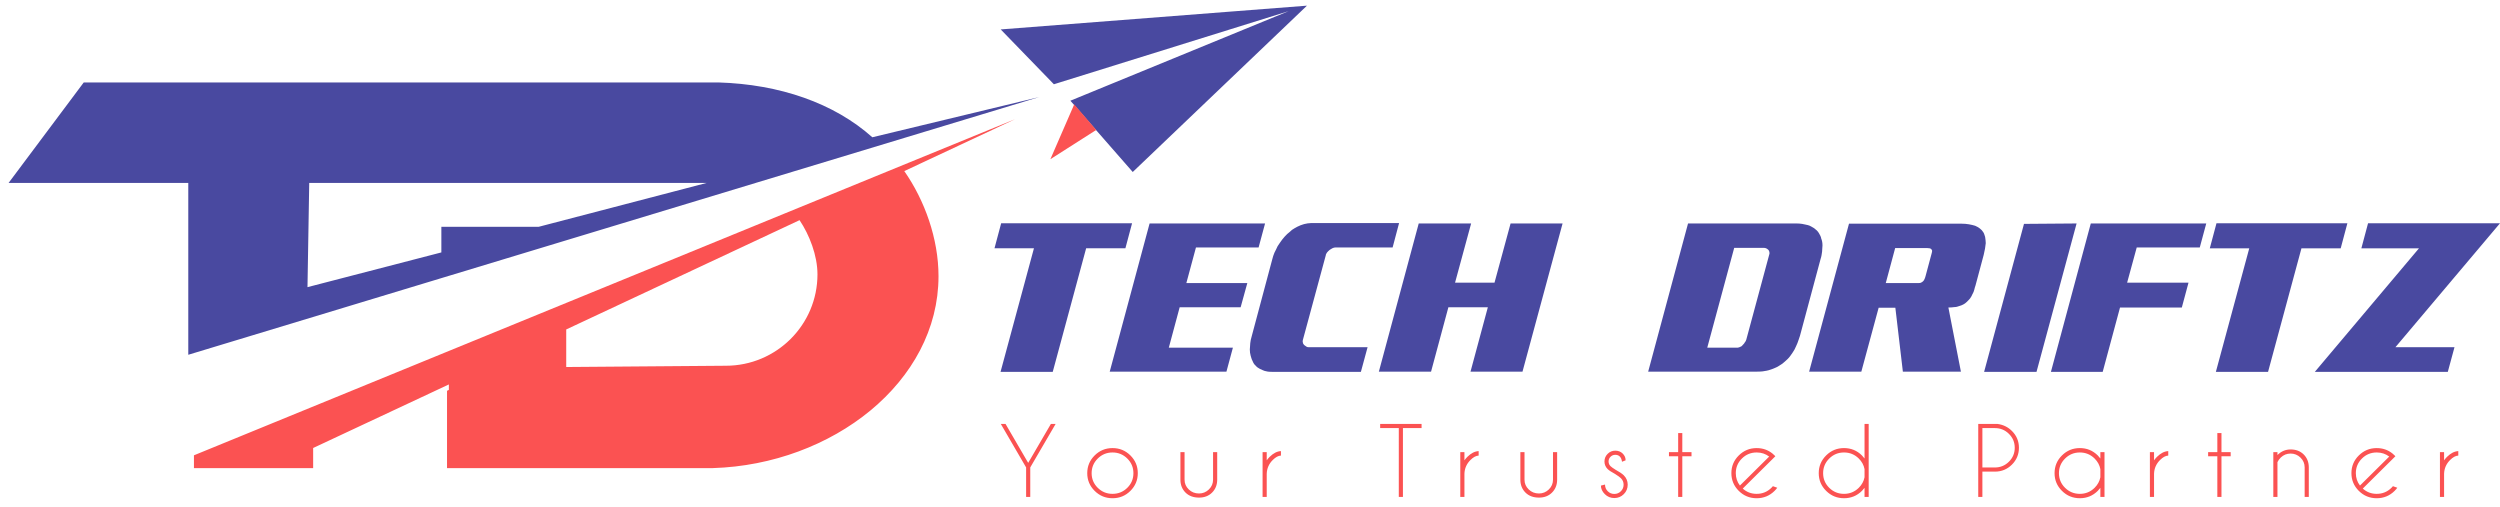 <?xml version="1.0" encoding="utf-8"?>
<!-- Generator: Adobe Illustrator 16.0.0, SVG Export Plug-In . SVG Version: 6.00 Build 0)  -->
<!DOCTYPE svg PUBLIC "-//W3C//DTD SVG 1.1//EN" "http://www.w3.org/Graphics/SVG/1.1/DTD/svg11.dtd">
<svg version="1.1" id="Layer_1" xmlns="http://www.w3.org/2000/svg" xmlns:xlink="http://www.w3.org/1999/xlink" x="0px" y="0px"
	 width="441.494px" height="89.5px" viewBox="0 0 441.494 89.5" enable-background="new 0 0 441.494 89.5" xml:space="preserve">
<g>
	<path fill-rule="evenodd" clip-rule="evenodd" fill="#4949A0" d="M423.022,61.32h10.434l-1.18,4.352H408.79l18.398-21.823h-10.176
		l1.18-4.424h23.302L423.022,61.32z M406.431,43.849l-5.899,21.823h-9.217l5.898-21.823h-6.968l1.18-4.424h23.117l-1.18,4.424
		H406.431z M377.34,43.703l-1.695,6.214h10.84l-1.18,4.387h-10.914l-3.061,11.369h-9.144l7.042-26.209h20.39l-1.144,4.24H377.34z
		 M350.389,65.672l7.042-26.136l9.291-0.073l-7.079,26.209H350.389z M350.314,45.019l-1.438,5.373
		c-0.05,0.122-0.093,0.256-0.13,0.402c-0.036,0.146-0.067,0.268-0.092,0.365c-0.024,0.122-0.068,0.256-0.129,0.402
		c-0.062,0.146-0.129,0.28-0.203,0.401c-0.05,0.122-0.11,0.25-0.185,0.384c-0.073,0.135-0.147,0.251-0.221,0.348
		c-0.074,0.098-0.172,0.207-0.295,0.329s-0.234,0.231-0.332,0.329c-0.073,0.073-0.16,0.146-0.258,0.219
		c-0.099,0.073-0.197,0.135-0.295,0.183c-0.099,0.05-0.216,0.104-0.351,0.165c-0.136,0.061-0.265,0.104-0.387,0.128
		c-0.124,0.049-0.259,0.091-0.406,0.128c-0.147,0.036-0.295,0.055-0.442,0.055c-0.172,0.024-0.344,0.043-0.516,0.055
		c-0.173,0.013-0.356,0.019-0.554,0.019l2.213,11.332h-10.25l-1.327-11.295h-2.95l-3.06,11.295h-9.218l7.042-26.135h19.873
		c0.467,0,0.903,0.036,1.309,0.109c0.406,0.073,0.769,0.158,1.088,0.256c0.295,0.122,0.571,0.28,0.83,0.475
		c0.258,0.195,0.46,0.415,0.607,0.658c0.074,0.098,0.135,0.227,0.185,0.385c0.049,0.158,0.099,0.311,0.147,0.456
		c0.024,0.171,0.049,0.354,0.074,0.548c0.024,0.195,0.037,0.379,0.037,0.549c-0.025,0.293-0.068,0.615-0.13,0.969
		S350.412,44.628,350.314,45.019z M341.152,44.142c-0.037-0.049-0.068-0.098-0.092-0.146c-0.025-0.024-0.068-0.055-0.13-0.092
		s-0.116-0.055-0.166-0.055c-0.073,0-0.147-0.006-0.221-0.019c-0.074-0.012-0.136-0.019-0.185-0.019h-5.678l-1.659,6.178h5.788
		c0.099,0,0.19-0.006,0.277-0.019c0.085-0.012,0.141-0.03,0.165-0.055c0.074-0.023,0.147-0.066,0.222-0.128
		c0.074-0.061,0.135-0.115,0.185-0.164c0.024-0.024,0.061-0.073,0.11-0.146c0.049-0.073,0.086-0.146,0.11-0.219
		c0.024-0.073,0.056-0.152,0.093-0.238c0.037-0.085,0.067-0.188,0.092-0.311l1.069-3.984c0.024-0.072,0.043-0.152,0.056-0.237
		c0.012-0.085,0.018-0.151,0.018-0.201C341.207,44.239,341.189,44.191,341.152,44.142z M321.777,44.433
		c-0.025,0.195-0.056,0.402-0.093,0.622c-0.036,0.22-0.092,0.438-0.166,0.657l-3.649,13.599c-0.074,0.219-0.147,0.438-0.222,0.658
		c-0.073,0.219-0.147,0.426-0.221,0.621c-0.074,0.195-0.16,0.391-0.259,0.586s-0.184,0.377-0.258,0.547
		c-0.123,0.221-0.252,0.428-0.387,0.621c-0.136,0.195-0.265,0.379-0.388,0.549c-0.123,0.172-0.271,0.342-0.442,0.512
		c-0.172,0.172-0.332,0.318-0.479,0.439c-0.147,0.146-0.308,0.279-0.479,0.402c-0.172,0.121-0.344,0.23-0.516,0.328
		c-0.172,0.123-0.356,0.227-0.553,0.311c-0.197,0.086-0.382,0.164-0.554,0.238c-0.246,0.098-0.497,0.182-0.756,0.256
		c-0.258,0.072-0.497,0.121-0.719,0.146c-0.222,0.049-0.461,0.078-0.719,0.09c-0.258,0.014-0.498,0.02-0.719,0.02h-19.136
		l7.042-26.172h19.099c0.172,0,0.351,0.006,0.534,0.019c0.185,0.013,0.351,0.03,0.498,0.055c0.196,0.024,0.375,0.062,0.535,0.11
		c0.159,0.049,0.325,0.085,0.497,0.109c0.196,0.049,0.388,0.127,0.572,0.237c0.184,0.109,0.362,0.214,0.534,0.311
		c0.172,0.122,0.332,0.256,0.479,0.402c0.147,0.146,0.27,0.305,0.368,0.476c0.074,0.121,0.153,0.268,0.24,0.438
		c0.086,0.172,0.141,0.342,0.166,0.512c0.073,0.172,0.129,0.36,0.166,0.566c0.036,0.208,0.055,0.421,0.055,0.641
		c-0.024,0.17-0.037,0.354-0.037,0.548C321.813,44.081,321.801,44.263,321.777,44.433z M312.485,44.617
		c0-0.073-0.013-0.134-0.036-0.184c0-0.048-0.019-0.103-0.056-0.164c-0.037-0.061-0.08-0.115-0.129-0.164
		c-0.024-0.024-0.068-0.061-0.129-0.109c-0.062-0.049-0.117-0.086-0.166-0.11c-0.147-0.073-0.283-0.109-0.405-0.109h-5.31
		l-4.757,17.619h5.384c0.073,0,0.153-0.018,0.239-0.055s0.153-0.066,0.203-0.092c0.098-0.023,0.189-0.072,0.276-0.146
		c0.086-0.072,0.153-0.146,0.203-0.219c0.049-0.049,0.11-0.115,0.184-0.201c0.074-0.086,0.123-0.164,0.147-0.238
		c0.074-0.073,0.129-0.151,0.166-0.237c0.037-0.085,0.067-0.165,0.093-0.237l4.092-15.17
		C312.485,44.751,312.485,44.689,312.485,44.617z M259.688,65.635l3.061-11.369h-6.969l-3.06,11.369h-9.218l7.042-26.172h9.255
		l-2.84,10.454h6.969l2.839-10.454h9.181l-7.079,26.172H259.688z M235.833,43.703c-0.147,0-0.308,0.037-0.479,0.109
		c-0.099,0.049-0.197,0.104-0.295,0.165c-0.099,0.062-0.185,0.116-0.258,0.165c-0.173,0.146-0.32,0.291-0.442,0.438
		c-0.05,0.074-0.099,0.152-0.147,0.238c-0.05,0.086-0.074,0.164-0.074,0.237l-4.056,14.986c-0.05,0.146-0.05,0.293,0,0.439
		c0,0.072,0.024,0.152,0.074,0.238c0.049,0.086,0.098,0.152,0.147,0.201c0.073,0.049,0.147,0.104,0.221,0.164
		c0.074,0.061,0.135,0.104,0.185,0.127c0.073,0.049,0.153,0.08,0.239,0.092c0.086,0.014,0.166,0.018,0.24,0.018h10.323l-1.18,4.352
		h-15.56c-0.196,0-0.399-0.006-0.608-0.02c-0.208-0.012-0.399-0.041-0.571-0.092c-0.172-0.023-0.35-0.078-0.534-0.164
		c-0.185-0.084-0.363-0.164-0.535-0.236c-0.147-0.074-0.29-0.158-0.424-0.256c-0.135-0.098-0.252-0.207-0.35-0.33
		c-0.124-0.098-0.234-0.225-0.332-0.383s-0.172-0.311-0.221-0.457c-0.074-0.123-0.135-0.262-0.184-0.422
		c-0.049-0.158-0.098-0.322-0.147-0.492s-0.086-0.348-0.111-0.531c-0.024-0.182-0.037-0.371-0.037-0.566
		c0.024-0.17,0.037-0.346,0.037-0.529s0.013-0.371,0.037-0.566c0.024-0.195,0.055-0.396,0.092-0.603
		c0.037-0.207,0.092-0.421,0.166-0.64l3.613-13.525c0.049-0.219,0.11-0.438,0.185-0.658c0.073-0.219,0.147-0.414,0.221-0.584
		c0.074-0.17,0.166-0.354,0.277-0.549c0.11-0.194,0.202-0.389,0.276-0.584c0.122-0.195,0.258-0.396,0.405-0.604
		s0.282-0.396,0.405-0.566s0.264-0.342,0.425-0.512c0.159-0.17,0.313-0.329,0.46-0.476c0.147-0.122,0.295-0.243,0.442-0.365
		c0.148-0.122,0.283-0.243,0.406-0.366c0.147-0.097,0.301-0.194,0.461-0.292c0.159-0.097,0.313-0.183,0.461-0.256
		c0.196-0.097,0.399-0.188,0.608-0.274c0.208-0.085,0.411-0.151,0.608-0.201c0.196-0.048,0.405-0.091,0.626-0.127
		c0.222-0.037,0.431-0.055,0.627-0.055h15.522l-1.143,4.313H235.833z M189.027,17.785l38.54-15.817L186.113,14.88l-9.392-9.684
		L230.806,1l-30.767,29.374L189.027,17.785z M33.25,62.652V32.311H1.512l13.278-17.753h112.056
		c10.834,0.322,20.445,3.645,27.205,9.684l29.471-7.102L33.25,62.652z M54.609,32.311l-0.308,18.399l23.642-6.133v-4.519h17.165
		l29.667-7.748H54.609z M176.804,39.425h23.118l-1.18,4.424h-6.932l-5.899,21.823h-9.217l5.899-21.823h-6.968L176.804,39.425z
		 M223.408,39.462l-1.144,4.24h-11.061l-1.696,6.287h10.766l-1.18,4.276h-10.766l-1.917,7.128h11.319l-1.143,4.24h-20.611
		l7.042-26.172H223.408z"/>
	<path fill-rule="evenodd" clip-rule="evenodd" fill="#FB5252" d="M432.701,81.219c-0.694,0.682-1.055,1.5-1.082,2.457v4.086h-0.731
		v-7.914h0.731v1.443c0.152-0.215,0.328-0.422,0.528-0.621c0.646-0.639,1.307-0.975,1.983-1.008v0.791
		C433.671,80.475,433.193,80.729,432.701,81.219z M419.719,87.213c1.019,0,1.889-0.357,2.609-1.07
		c0.092-0.092,0.179-0.186,0.26-0.283l0.772,0.275c-0.142,0.193-0.301,0.377-0.479,0.555c-0.873,0.865-1.927,1.297-3.162,1.297
		c-1.23,0-2.282-0.432-3.154-1.297c-0.873-0.865-1.309-1.91-1.309-3.135c0-1.219,0.436-2.262,1.309-3.127
		c0.872-0.865,1.924-1.297,3.154-1.297c1.057,0,1.98,0.314,2.771,0.943c0.13,0.107,0.26,0.225,0.391,0.354
		c0.049,0.049,0.095,0.098,0.138,0.145l-0.553,0.549l-5.202,5.158C417.952,86.902,418.77,87.213,419.719,87.213z M421.93,80.629
		c-0.635-0.482-1.371-0.725-2.211-0.725c-1.014,0-1.881,0.355-2.602,1.068c-0.721,0.711-1.081,1.572-1.081,2.582
		c0,0.834,0.244,1.564,0.731,2.191L421.93,80.629z M406.996,82.531c0-0.672-0.245-1.244-0.735-1.721
		c-0.49-0.475-1.072-0.713-1.743-0.713c-0.673,0-1.252,0.234-1.74,0.701c-0.266,0.264-0.461,0.535-0.585,0.814v6.148h-0.731v-7.914
		h0.731v0.508c0.666-0.656,1.441-0.982,2.325-0.982c0.942,0,1.709,0.293,2.3,0.877c0.591,0.586,0.895,1.326,0.91,2.217v5.295h-0.731
		V82.531z M392.307,87.762h-0.731v-7.189h-1.626v-0.725h1.626v-3.369h0.731v3.369h1.626v0.725h-1.626V87.762z M381.479,81.219
		c-0.693,0.682-1.054,1.5-1.081,2.457v4.086h-0.731v-7.914h0.731v1.443c0.152-0.215,0.328-0.422,0.528-0.621
		c0.646-0.639,1.307-0.975,1.983-1.008v0.791C382.449,80.475,381.972,80.729,381.479,81.219z M370.919,86.15
		c-0.141,0.188-0.295,0.367-0.463,0.539c-0.873,0.865-1.927,1.297-3.162,1.297c-1.23,0-2.282-0.432-3.154-1.297
		s-1.309-1.906-1.309-3.127c0-1.225,0.437-2.27,1.309-3.135s1.924-1.297,3.154-1.297c1.235,0,2.289,0.432,3.162,1.297
		c0.168,0.172,0.322,0.352,0.463,0.541v-1.121h0.731v7.914h-0.731V86.15z M370.919,82.846c-0.136-0.709-0.475-1.332-1.016-1.869
		c-0.721-0.715-1.591-1.072-2.609-1.072c-1.02,0-1.889,0.357-2.609,1.072s-1.081,1.576-1.081,2.586s0.36,1.871,1.081,2.584
		c0.721,0.711,1.59,1.066,2.609,1.066c1.019,0,1.889-0.357,2.609-1.07c0.541-0.537,0.88-1.158,1.016-1.861V82.846z M352.296,83.289
		h-2.211v4.473h-0.732V74.867h3.414c0.992,0.135,1.835,0.545,2.528,1.234c0.829,0.82,1.244,1.813,1.244,2.973
		c0,1.166-0.415,2.16-1.244,2.982S353.466,83.289,352.296,83.289z M354.771,76.617c-0.686-0.678-1.511-1.016-2.475-1.016h-2.211
		v6.955h2.211c0.964,0,1.789-0.34,2.475-1.02s1.028-1.502,1.028-2.463S355.456,77.293,354.771,76.617z M329.273,86.15
		c-0.141,0.188-0.295,0.367-0.463,0.539c-0.873,0.865-1.927,1.297-3.162,1.297c-1.23,0-2.281-0.432-3.154-1.297
		c-0.872-0.865-1.309-1.906-1.309-3.127c0-1.225,0.437-2.27,1.309-3.135c0.873-0.865,1.924-1.297,3.154-1.297
		c1.235,0,2.289,0.432,3.162,1.297c0.168,0.172,0.322,0.352,0.463,0.541v-6.102h0.731v12.895h-0.731V86.15z M329.273,82.846
		c-0.135-0.709-0.474-1.332-1.016-1.869c-0.721-0.715-1.591-1.072-2.609-1.072c-1.02,0-1.889,0.357-2.609,1.072
		s-1.081,1.576-1.081,2.586s0.36,1.871,1.081,2.584c0.721,0.711,1.59,1.066,2.609,1.066c1.019,0,1.889-0.357,2.609-1.07
		c0.542-0.537,0.881-1.158,1.016-1.861V82.846z M310.22,87.213c1.019,0,1.888-0.357,2.608-1.07c0.093-0.092,0.18-0.186,0.261-0.283
		l0.772,0.275c-0.142,0.193-0.301,0.377-0.479,0.555c-0.873,0.865-1.927,1.297-3.162,1.297c-1.23,0-2.282-0.432-3.154-1.297
		c-0.873-0.865-1.309-1.91-1.309-3.135c0-1.219,0.436-2.262,1.309-3.127c0.872-0.865,1.924-1.297,3.154-1.297
		c1.057,0,1.98,0.314,2.771,0.943c0.13,0.107,0.26,0.225,0.391,0.354c0.049,0.049,0.095,0.098,0.138,0.145l-0.553,0.549
		l-5.202,5.158C308.452,86.902,309.271,87.213,310.22,87.213z M312.431,80.629c-0.635-0.482-1.371-0.725-2.211-0.725
		c-1.014,0-1.881,0.355-2.602,1.068c-0.721,0.711-1.081,1.572-1.081,2.582c0,0.834,0.244,1.564,0.731,2.191L312.431,80.629z
		 M297.091,87.762h-0.731v-7.189h-1.626v-0.725h1.626v-3.369h0.731v3.369h1.626v0.725h-1.626V87.762z M285.279,82.943
		c0.693,0.375,1.187,0.709,1.479,0.998c0.46,0.463,0.69,1.014,0.69,1.652c0,0.656-0.23,1.213-0.69,1.672
		c-0.461,0.459-1.02,0.689-1.675,0.689c-0.656,0-1.214-0.23-1.675-0.689c-0.46-0.459-0.69-0.963-0.69-1.51l0.724-0.186
		c0,0.473,0.161,0.867,0.483,1.184c0.322,0.318,0.708,0.477,1.158,0.477c0.449,0,0.836-0.158,1.158-0.477
		c0.322-0.316,0.483-0.703,0.483-1.16c0-0.445-0.159-0.828-0.479-1.145c-0.173-0.172-0.522-0.424-1.048-0.758
		c-0.624-0.332-1.055-0.617-1.293-0.854c-0.374-0.371-0.561-0.816-0.561-1.338c0-0.527,0.187-0.977,0.561-1.35
		s0.823-0.561,1.35-0.561c0.531,0,0.97,0.172,1.316,0.516c0.336,0.338,0.504,0.723,0.504,1.152v0.041l-0.634,0.25
		c-0.054-0.408-0.183-0.715-0.386-0.92c-0.203-0.203-0.471-0.305-0.801-0.305c-0.325,0-0.604,0.113-0.837,0.342
		c-0.233,0.229-0.35,0.506-0.35,0.834c0,0.322,0.116,0.6,0.35,0.83C284.553,82.465,284.84,82.668,285.279,82.943z M271.785,87.875
		c-0.998,0-1.791-0.293-2.382-0.879s-0.895-1.324-0.91-2.217v-4.932h0.731v4.867c0,0.672,0.246,1.244,0.739,1.717
		c0.488,0.479,1.092,0.717,1.813,0.717c0.672,0,1.253-0.236,1.744-0.713c0.49-0.475,0.735-1.049,0.735-1.721v-4.867h0.731v4.932
		c-0.017,0.893-0.319,1.631-0.91,2.217S272.723,87.875,271.785,87.875z M259.696,81.219c-0.693,0.682-1.054,1.5-1.081,2.457v4.086
		h-0.731v-7.914h0.731v1.443c0.152-0.215,0.328-0.422,0.528-0.621c0.646-0.639,1.307-0.975,1.983-1.008v0.791
		C260.667,80.475,260.189,80.729,259.696,81.219z M247.755,87.762h-0.731V75.594h-3.292v-0.727h7.315v0.727h-3.292V87.762z
		 M224.781,81.219c-0.693,0.682-1.053,1.5-1.081,2.457v4.086h-0.731v-7.914h0.731v1.443c0.152-0.215,0.329-0.422,0.528-0.621
		c0.646-0.639,1.307-0.975,1.984-1.008v0.791C225.752,80.475,225.274,80.729,224.781,81.219z M211.751,87.875
		c-0.997,0-1.791-0.293-2.382-0.879s-0.894-1.324-0.91-2.217v-4.932h0.731v4.867c0,0.672,0.247,1.244,0.74,1.717
		c0.488,0.479,1.092,0.717,1.813,0.717c0.672,0,1.253-0.236,1.744-0.713c0.49-0.475,0.736-1.049,0.736-1.721v-4.867h0.731v4.932
		c-0.016,0.893-0.32,1.631-0.911,2.217C213.453,87.582,212.688,87.875,211.751,87.875z M196.468,87.986
		c-1.23,0-2.282-0.432-3.154-1.297c-0.873-0.865-1.309-1.906-1.309-3.127c0-1.225,0.437-2.27,1.309-3.135
		c0.872-0.865,1.923-1.297,3.154-1.297c1.235,0,2.288,0.432,3.158,1.297c0.87,0.865,1.305,1.91,1.305,3.135
		c0,1.221-0.435,2.262-1.305,3.127C198.756,87.555,197.704,87.986,196.468,87.986z M199.078,80.977
		c-0.721-0.715-1.591-1.072-2.609-1.072c-1.019,0-1.889,0.357-2.609,1.072s-1.081,1.576-1.081,2.586s0.36,1.871,1.081,2.584
		c0.721,0.711,1.59,1.066,2.609,1.066c1.019,0,1.889-0.355,2.609-1.066c0.721-0.713,1.081-1.574,1.081-2.584
		S199.798,81.691,199.078,80.977z M189.704,18.431l3.886,4.519l-8.096,5.165L189.704,18.431z M186.42,74.867l-4.479,7.68v5.215
		h-0.731v-5.215l-4.471-7.68h0.837l4,6.875l4.007-6.875H186.42z M165.738,48.773c0,18.719-18.788,33.247-39.835,33.893h-46.96V69.01
		l0.324-0.152v-0.969L55.301,79.115v3.551H34.25v-2.26l145.09-59.394l-19.645,9.202C163.297,35.378,165.738,42.138,165.738,48.773z
		 M141.199,38.879L99.994,58.18v6.634l28.176-0.225c8.943,0,16.193-7.226,16.193-16.14
		C144.363,45.126,142.939,41.462,141.199,38.879z"/>
</g>
</svg>
